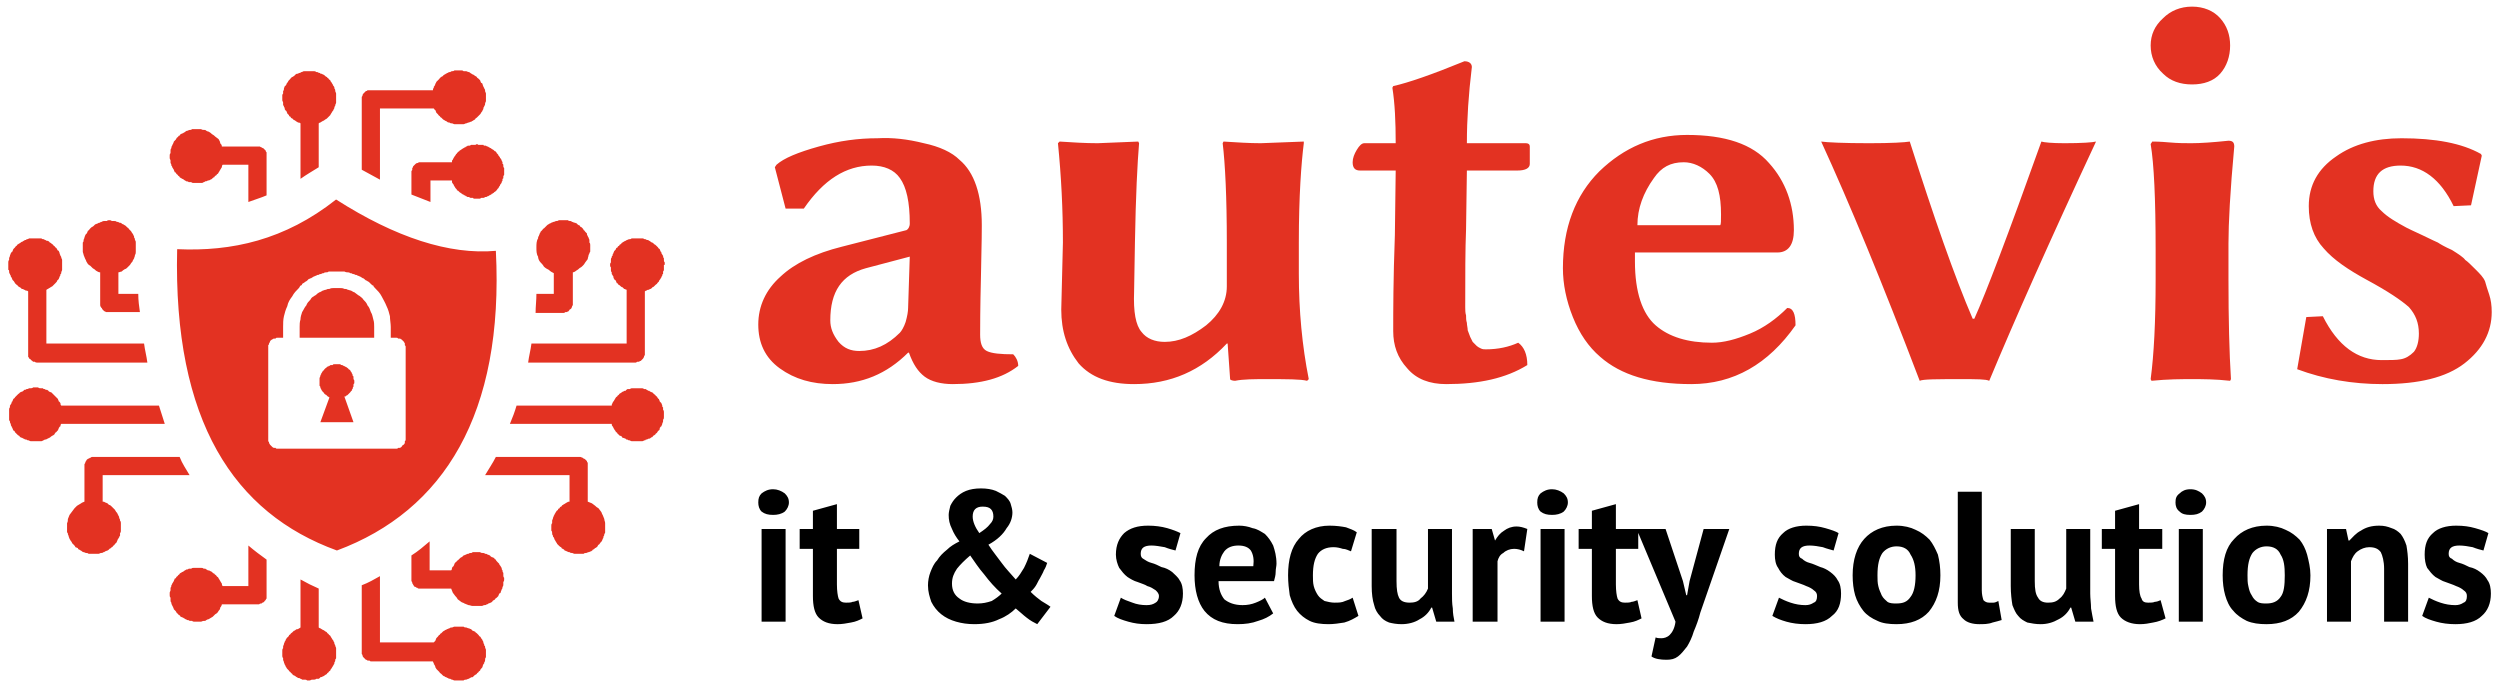 <?xml version="1.0" encoding="UTF-8"?>
<!DOCTYPE svg PUBLIC "-//W3C//DTD SVG 1.1//EN" "http://www.w3.org/Graphics/SVG/1.1/DTD/svg11.dtd">
<!-- Creator: CorelDRAW X8 -->
<svg xmlns="http://www.w3.org/2000/svg" xml:space="preserve" width="302px" height="83px" version="1.1" shape-rendering="geometricPrecision" text-rendering="geometricPrecision" image-rendering="optimizeQuality" fill-rule="evenodd" clip-rule="evenodd"
viewBox="0 0 3020 830"
 xmlns:xlink="http://www.w3.org/1999/xlink">
 <g id="Ebene_x0020_1">
  <g id="_1339133008176">
   <path fill="#E33222" fill-rule="nonzero" d="M1099 310l-53 14c-29,8 -43,28 -43,63 0,9 3,17 10,26 7,8 15,11 25,11 18,0 34,-7 49,-22 2,-2 5,-7 7,-13 2,-7 3,-13 3,-17l2 -62zm85 94c0,10 2,17 8,20 6,3 17,4 32,4 3,3 6,8 6,14 -19,15 -45,22 -79,22 -14,0 -26,-3 -34,-9 -8,-6 -14,-15 -19,-29l-1 0c-26,26 -56,38 -91,38 -25,0 -46,-6 -64,-19 -18,-13 -26,-31 -26,-53 0,-22 9,-42 27,-58 17,-16 42,-28 74,-36l78 -20c2,-1 4,-4 4,-8 0,-26 -4,-44 -12,-55 -7,-10 -19,-15 -34,-15 -31,0 -58,17 -82,52l-22 0 -13 -50 2 -3c9,-8 26,-15 51,-22 25,-7 48,-10 71,-10 18,-1 36,1 56,6 19,4 34,11 43,20 18,15 27,42 27,79 0,1 0,22 -1,61 -1,40 -1,64 -1,71zm298 11c-31,33 -68,49 -112,49 -30,0 -52,-8 -67,-25 -14,-18 -21,-39 -21,-65l2 -81c0,-40 -2,-80 -6,-120l2 -2c15,1 31,2 46,2l49 -2 1 2c-2,24 -4,63 -5,120l-1 59c-1,25 2,41 9,49 6,8 16,12 28,12 17,0 33,-7 50,-20 16,-13 25,-29 25,-47l0 -53c0,-55 -2,-95 -5,-120l1 -2c16,1 31,2 45,2l52 -2 0 2c-3,24 -6,63 -6,120l0 38c0,44 4,87 12,127l-2 2c-8,-2 -24,-2 -49,-2 -15,0 -28,0 -38,2 -3,0 -6,-1 -6,-2l-3 -43 -1 0zm161 -209c-6,0 -9,-3 -9,-10 0,-5 2,-10 5,-15 3,-5 6,-8 9,-8l38 0c0,-26 -1,-48 -4,-67l1 -2c18,-4 47,-14 86,-30 6,0 9,3 9,7 -4,33 -6,63 -6,92l71 0c4,0 5,2 5,4l0 21c0,5 -5,8 -15,8l-61 0 -1 71c-1,24 -1,56 -1,94 0,3 0,7 1,10 0,3 0,6 1,9 0,3 1,6 1,9 1,3 2,5 3,8 1,2 2,4 3,6 2,2 3,3 5,5 1,1 3,2 5,3 2,1 4,1 6,1 15,0 28,-3 39,-8 7,5 11,14 11,27 -26,16 -58,23 -98,23 -20,0 -36,-6 -47,-19 -12,-13 -17,-28 -17,-45 0,-24 0,-62 2,-116l1 -78 -43 0zm335 66l100 0c1,-1 1,-5 1,-13 0,-23 -4,-39 -14,-49 -9,-9 -20,-14 -31,-14 -16,0 -27,6 -36,19 -13,18 -20,37 -20,57zm181 100c7,0 10,7 10,21 -33,47 -75,71 -126,71 -49,0 -85,-11 -110,-33 -14,-12 -25,-28 -33,-48 -8,-20 -12,-40 -12,-59 0,-49 15,-88 44,-117 30,-29 65,-44 106,-44 46,0 79,11 99,34 20,22 30,50 30,81 0,18 -7,27 -20,27l-172 0 0 11c0,37 9,63 25,77 16,14 39,21 68,21 14,0 29,-4 46,-11 17,-7 32,-18 45,-31zm160 88c-45,-118 -85,-215 -119,-289 7,1 27,2 58,2 27,0 43,-1 49,-2 29,91 54,163 76,214l2 0c14,-31 41,-102 81,-214 3,1 13,2 28,2 21,0 34,-1 38,-2 -56,120 -99,217 -129,289 -4,-2 -15,-2 -34,-2 -29,0 -46,0 -50,2zm294 -371c-10,-9 -15,-21 -15,-34 0,-13 5,-24 15,-33 9,-9 21,-14 35,-14 14,0 26,5 34,14 8,9 12,20 12,33 0,13 -4,25 -12,34 -8,9 -20,13 -34,13 -14,0 -26,-4 -35,-13zm-9 213c0,-62 -2,-104 -6,-128l2 -3c2,0 9,0 20,1 11,1 20,1 27,1 11,0 26,-1 45,-3 5,0 7,2 7,7 -5,54 -7,93 -7,117l0 44c0,48 1,88 3,120l-1 2c-18,-2 -33,-2 -46,-2 -13,0 -29,0 -49,2l-1 -2c4,-30 6,-70 6,-120l0 -36zm182 81l20 -1c18,36 42,53 71,53 10,0 18,0 23,-1 6,-1 11,-4 16,-9 4,-5 6,-13 6,-22 0,-13 -4,-23 -12,-32 -9,-8 -25,-19 -51,-33 -22,-12 -40,-24 -52,-38 -12,-13 -18,-30 -18,-51 0,-25 11,-45 33,-60 21,-15 48,-22 79,-22 41,0 73,6 96,19l1 2 -13 60 -21 1c-16,-33 -38,-49 -64,-49 -22,0 -33,10 -33,31 0,10 3,18 10,24 7,7 17,13 30,20 2,1 8,4 19,9 10,5 17,8 19,9 3,2 8,5 17,9 8,5 14,9 16,12 3,2 7,6 12,11 6,6 10,10 12,15 1,4 3,10 5,16 2,6 3,13 3,21 0,24 -11,45 -33,62 -22,17 -55,25 -99,25 -36,0 -71,-6 -103,-18l11 -63z"/>
   <path fill="black" fill-rule="nonzero" d="M920 639l29 0 0 112 -29 0 0 -112zm-4 -32c0,-5 1,-8 4,-11 4,-3 8,-5 14,-5 5,0 10,2 14,5 3,3 5,6 5,11 0,4 -2,8 -5,11 -4,3 -9,4 -14,4 -6,0 -10,-1 -14,-4 -3,-3 -4,-7 -4,-11zm50 32l16 0 0 -22 29 -8 0 30 27 0 0 24 -27 0 0 43c0,8 1,14 2,17 2,4 5,5 9,5 3,0 6,0 8,-1 2,0 4,-1 7,-2l5 22c-4,2 -8,4 -14,5 -5,1 -11,2 -16,2 -11,0 -18,-3 -23,-8 -5,-5 -7,-14 -7,-26l0 -57 -16 0 0 -24zm155 68c0,-5 1,-11 3,-16 2,-5 4,-10 8,-14 3,-5 7,-9 12,-13 4,-4 9,-7 15,-10 -4,-5 -7,-10 -9,-15 -3,-6 -4,-11 -4,-17 0,-3 1,-7 2,-11 2,-4 4,-7 7,-10 3,-3 7,-6 12,-8 5,-2 11,-3 18,-3 7,0 13,1 18,3 4,2 8,4 11,6 3,3 6,6 7,10 1,3 2,7 2,10 0,6 -2,13 -7,19 -4,7 -11,14 -22,20 5,8 11,15 16,22 5,7 11,13 17,20 4,-4 7,-9 10,-14 3,-6 5,-11 7,-17l21 11c-1,3 -2,6 -4,9 -1,3 -3,6 -5,10 -2,3 -3,6 -5,9 -2,3 -4,5 -6,7 5,5 9,8 13,11 3,2 7,4 11,7l-16 21c-4,-2 -8,-4 -13,-8 -4,-3 -8,-7 -13,-11 -5,5 -12,10 -20,13 -8,4 -18,6 -30,6 -8,0 -15,-1 -22,-3 -7,-2 -13,-5 -18,-9 -5,-4 -9,-9 -12,-15 -2,-6 -4,-12 -4,-20zm89 10c-8,-7 -15,-15 -21,-23 -7,-8 -12,-16 -17,-23 -7,6 -12,11 -16,16 -4,6 -6,11 -6,18 0,8 3,14 9,18 5,4 13,6 22,6 6,0 11,-1 17,-3 5,-3 9,-6 12,-9zm-35 -93c0,6 3,13 8,20 6,-4 10,-7 13,-11 3,-3 4,-6 4,-9 0,-4 -1,-7 -3,-9 -2,-2 -5,-3 -10,-3 -4,0 -7,1 -9,3 -2,2 -3,5 -3,9zm225 96c0,-3 -2,-5 -4,-7 -3,-2 -6,-4 -10,-5 -3,-2 -7,-3 -12,-5 -4,-1 -9,-4 -12,-6 -4,-3 -7,-7 -10,-11 -2,-4 -4,-10 -4,-16 0,-12 4,-20 10,-26 7,-6 16,-9 29,-9 8,0 16,1 23,3 7,2 12,4 16,6l-6 21c-4,-1 -8,-2 -13,-4 -6,-1 -11,-2 -16,-2 -9,0 -13,3 -13,10 0,3 1,5 3,6 3,2 6,4 10,5 4,1 8,3 12,5 5,1 9,3 13,6 3,3 7,6 9,10 3,4 4,10 4,16 0,12 -4,21 -11,27 -7,7 -18,10 -33,10 -8,0 -15,-1 -22,-3 -7,-2 -13,-4 -17,-7l8 -22c3,2 8,4 14,6 5,2 11,3 17,3 5,0 8,-1 11,-3 2,-1 4,-4 4,-8zm138 21c-5,4 -11,7 -18,9 -8,3 -16,4 -25,4 -18,0 -31,-5 -40,-16 -8,-10 -12,-25 -12,-43 0,-20 4,-35 14,-45 9,-10 22,-15 40,-15 5,0 11,1 16,3 6,1 10,4 15,7 4,4 7,8 10,14 2,6 4,13 4,22 0,3 -1,6 -1,10 0,4 -1,7 -2,11l-67 0c0,10 3,17 7,22 5,4 12,7 22,7 6,0 11,-1 16,-3 5,-2 9,-4 11,-6l10 19zm-42 -82c-7,0 -13,2 -17,7 -3,4 -6,10 -6,18l41 0c1,-8 0,-14 -3,-19 -3,-4 -8,-6 -15,-6zm145 85c-5,3 -10,6 -17,8 -6,1 -13,2 -19,2 -9,0 -17,-1 -23,-4 -6,-3 -11,-7 -15,-12 -4,-5 -7,-12 -9,-19 -1,-7 -2,-15 -2,-24 0,-19 4,-34 13,-44 8,-10 21,-16 37,-16 8,0 15,1 20,2 5,2 9,3 13,6l-7 23c-3,-1 -6,-3 -10,-3 -3,-1 -7,-2 -11,-2 -9,0 -15,3 -19,8 -4,6 -6,14 -6,26 0,5 0,9 1,13 1,4 3,8 5,11 2,3 5,5 8,7 4,1 8,2 12,2 5,0 9,0 13,-2 3,-1 6,-2 9,-4l7 22zm46 -105l0 63c0,10 1,16 3,20 2,4 6,6 13,6 5,0 10,-1 13,-5 4,-3 7,-7 9,-12l0 -72 29 0 0 78c0,6 0,12 1,18 0,6 1,11 2,16l-22 0 -5 -17 -1 0c-3,6 -8,11 -14,14 -6,4 -14,6 -22,6 -6,0 -11,-1 -15,-2 -5,-2 -8,-4 -11,-8 -3,-3 -6,-8 -7,-13 -2,-6 -3,-14 -3,-23l0 -69 30 0zm154 27c-4,-2 -8,-3 -12,-3 -5,0 -10,2 -13,5 -4,2 -6,6 -7,10l0 73 -30 0 0 -112 23 0 4 14 0 0c3,-5 6,-9 11,-12 4,-3 9,-5 15,-5 4,0 8,1 13,3l-4 27zm20 -27l29 0 0 112 -29 0 0 -112zm-4 -32c0,-5 1,-8 4,-11 4,-3 8,-5 14,-5 5,0 10,2 14,5 3,3 5,6 5,11 0,4 -2,8 -5,11 -4,3 -9,4 -14,4 -6,0 -10,-1 -14,-4 -3,-3 -4,-7 -4,-11zm50 32l16 0 0 -22 29 -8 0 30 27 0 0 24 -27 0 0 43c0,8 1,14 2,17 2,4 5,5 9,5 3,0 6,0 8,-1 2,0 4,-1 7,-2l5 22c-4,2 -8,4 -14,5 -5,1 -11,2 -16,2 -11,0 -18,-3 -23,-8 -5,-5 -7,-14 -7,-26l0 -57 -16 0 0 -24zm126 63l4 17 1 0 3 -17 17 -63 31 0 -35 101c-2,8 -5,16 -8,23 -2,7 -5,13 -8,18 -4,5 -7,9 -11,12 -4,3 -8,4 -14,4 -7,0 -14,-1 -18,-4l5 -23c2,1 5,1 7,1 3,0 7,-1 10,-4 3,-3 6,-8 7,-16l-47 -112 35 0 21 63zm162 18c0,-3 -1,-5 -4,-7 -2,-2 -6,-4 -9,-5 -4,-2 -8,-3 -13,-5 -4,-1 -8,-4 -12,-6 -4,-3 -7,-7 -9,-11 -3,-4 -4,-10 -4,-16 0,-12 3,-20 10,-26 6,-6 16,-9 28,-9 9,0 16,1 23,3 7,2 13,4 16,6l-6 21c-3,-1 -8,-2 -13,-4 -5,-1 -11,-2 -16,-2 -9,0 -13,3 -13,10 0,3 1,5 4,6 2,2 5,4 9,5 4,1 8,3 13,5 4,1 8,3 12,6 4,3 7,6 9,10 3,4 4,10 4,16 0,12 -3,21 -11,27 -7,7 -18,10 -32,10 -8,0 -16,-1 -23,-3 -7,-2 -12,-4 -17,-7l8 -22c4,2 8,4 14,6 6,2 12,3 18,3 4,0 7,-1 10,-3 3,-1 4,-4 4,-8zm43 -25c0,-19 5,-34 14,-44 9,-10 22,-16 39,-16 9,0 17,2 23,5 7,3 12,7 17,12 4,5 7,11 10,18 2,8 3,16 3,25 0,19 -5,33 -14,44 -9,10 -22,15 -39,15 -9,0 -17,-1 -23,-4 -7,-3 -13,-7 -17,-12 -4,-5 -8,-12 -10,-19 -2,-7 -3,-15 -3,-24zm30 0c0,5 0,9 1,13 1,5 3,8 4,11 2,4 5,6 7,8 3,2 7,2 11,2 8,0 13,-2 17,-8 4,-5 6,-14 6,-26 0,-11 -2,-19 -6,-25 -3,-7 -9,-10 -17,-10 -7,0 -13,3 -17,8 -4,6 -6,14 -6,27zm126 18c0,5 1,9 2,12 2,2 4,3 7,3 2,0 3,0 5,0 2,0 4,-1 6,-2l4 23c-3,1 -7,2 -11,3 -5,2 -11,2 -16,2 -8,0 -15,-2 -19,-6 -5,-4 -7,-10 -7,-20l0 -134 29 0 0 119zm64 -74l0 63c0,10 1,16 4,20 2,4 6,6 12,6 6,0 10,-1 14,-5 4,-3 6,-7 8,-12l0 -72 29 0 0 78c0,6 1,12 1,18 1,6 2,11 3,16l-22 0 -5 -17 -1 0c-3,6 -8,11 -14,14 -7,4 -14,6 -22,6 -6,0 -11,-1 -16,-2 -4,-2 -8,-4 -11,-8 -3,-3 -5,-8 -7,-13 -1,-6 -2,-14 -2,-23l0 -69 29 0zm81 0l16 0 0 -22 29 -8 0 30 28 0 0 24 -28 0 0 43c0,8 1,14 3,17 1,4 4,5 8,5 3,0 6,0 8,-1 2,0 5,-1 7,-2l6 22c-4,2 -9,4 -15,5 -5,1 -10,2 -16,2 -10,0 -18,-3 -23,-8 -5,-5 -7,-14 -7,-26l0 -57 -16 0 0 -24zm93 0l29 0 0 112 -29 0 0 -112zm-4 -32c0,-5 1,-8 5,-11 3,-3 7,-5 13,-5 6,0 10,2 14,5 3,3 5,6 5,11 0,4 -2,8 -5,11 -4,3 -8,4 -14,4 -6,0 -10,-1 -13,-4 -4,-3 -5,-7 -5,-11zm57 88c0,-19 4,-34 14,-44 9,-10 22,-16 39,-16 9,0 17,2 23,5 7,3 12,7 17,12 4,5 7,11 9,18 2,8 4,16 4,25 0,19 -5,33 -14,44 -9,10 -22,15 -39,15 -9,0 -17,-1 -24,-4 -6,-3 -12,-7 -16,-12 -5,-5 -8,-12 -10,-19 -2,-7 -3,-15 -3,-24zm30 0c0,5 0,9 1,13 1,5 2,8 4,11 2,4 4,6 7,8 3,2 7,2 11,2 7,0 13,-2 17,-8 4,-5 5,-14 5,-26 0,-11 -1,-19 -5,-25 -3,-7 -9,-10 -17,-10 -7,0 -13,3 -17,8 -4,6 -6,14 -6,27zm165 56l0 -64c0,-9 -2,-16 -4,-20 -3,-4 -7,-6 -14,-6 -5,0 -10,2 -14,5 -4,3 -6,7 -8,12l0 73 -29 0 0 -112 23 0 3 14 1 0c4,-4 8,-9 14,-12 6,-4 13,-6 22,-6 6,0 10,1 15,3 4,1 8,4 11,7 3,4 5,8 7,14 1,6 2,13 2,22l0 70 -29 0zm100 -31c0,-3 -1,-5 -4,-7 -2,-2 -6,-4 -9,-5 -4,-2 -8,-3 -13,-5 -4,-1 -8,-4 -12,-6 -4,-3 -7,-7 -10,-11 -2,-4 -3,-10 -3,-16 0,-12 3,-20 10,-26 6,-6 16,-9 28,-9 9,0 16,1 23,3 7,2 13,4 16,6l-6 21c-4,-1 -8,-2 -13,-4 -5,-1 -11,-2 -16,-2 -9,0 -13,3 -13,10 0,3 1,5 4,6 2,2 5,4 9,5 4,1 8,3 12,5 5,1 9,3 13,6 4,3 7,6 9,10 3,4 4,10 4,16 0,12 -4,21 -11,27 -7,7 -18,10 -32,10 -8,0 -16,-1 -23,-3 -7,-2 -13,-4 -17,-7l8 -22c4,2 8,4 14,6 6,2 12,3 18,3 4,0 7,-1 10,-3 3,-1 4,-4 4,-8z"/>
   <path fill="#E33222" d="M406 241c72,46 137,67 193,62 10,197 -63,314 -192,362 -124,-45 -198,-156 -193,-364 66,3 130,-11 192,-60l0 0zm151 581l-5 0 0 0c-1,0 -2,0 -3,0 -1,0 -2,-1 -3,-1 0,0 -1,0 -2,-1 -1,0 -2,0 -3,-1 0,0 -1,0 -2,-1 -1,0 -1,0 -2,-1 -1,0 -2,-1 -2,-1 -1,-1 -2,-2 -2,-2 -1,-1 -2,-1 -2,-2 -1,-1 -1,-1 -2,-2 -1,-1 -1,-1 -2,-2 0,-1 -1,-1 -1,-2 0,-1 -1,-2 -1,-3 -1,0 -1,-1 -1,-2 -1,-1 -1,-2 -1,-2l-75 0c-1,0 -1,-1 -2,-1 -1,0 -1,0 -2,0 -1,-1 -1,-1 -2,-1 -1,-1 -1,-1 -2,-2 0,0 -1,-1 -1,-1 -1,-1 -1,-2 -1,-2 0,-1 -1,-2 -1,-2 0,-1 0,-2 0,-3l0 -80c8,-3 15,-7 22,-11l0 80 65 0c1,-1 1,-1 2,-2 0,-1 1,-2 1,-3 1,-1 1,-1 2,-2 1,-1 1,-2 2,-2 1,-1 1,-2 2,-2 1,-1 2,-2 2,-2 1,-1 2,-1 3,-2 1,0 2,-1 2,-1 1,0 2,-1 3,-1 1,-1 2,-1 3,-1 1,0 2,-1 3,-1 1,0 2,0 3,0 1,0 2,0 3,0 1,0 2,0 3,0 0,0 1,0 2,0 1,1 2,1 3,1 1,0 2,1 3,1 1,0 2,1 3,1 1,1 1,1 2,2 1,0 2,1 3,1 0,1 1,1 2,2 1,1 1,1 2,2 1,1 1,2 2,2 1,1 1,2 2,3 0,0 1,1 1,2 1,1 1,2 1,3 1,1 1,2 1,3 1,0 1,1 1,2 0,1 1,2 1,3 0,1 0,2 0,3 0,1 0,2 0,3 0,1 0,2 0,3 -1,1 -1,2 -1,3 0,1 0,2 -1,3 0,1 0,2 -1,2 0,1 -1,2 -1,3 0,1 -1,2 -2,3 0,0 -1,1 -1,2 -1,1 -2,1 -2,2 -1,1 -2,1 -2,2 -1,1 -2,1 -3,2 0,0 -1,1 -2,2 -1,0 -2,0 -3,1 -1,0 -1,1 -2,1 -1,0 -2,1 -3,1 -1,0 -2,0 -3,1 -1,0 -2,0 -3,0l0 0zm-60 -615l0 28c8,3 15,6 23,9l0 -26 26 0c0,1 0,1 0,2 0,1 1,1 1,2 0,0 1,1 1,1 0,1 1,2 1,2 0,1 1,1 1,2 0,0 1,1 1,1 1,1 1,1 1,2 1,0 1,0 2,1 0,0 1,1 1,1 1,1 1,1 2,1 0,1 1,1 1,1 1,1 1,1 2,1 0,1 1,1 2,1 0,1 1,1 1,1 1,0 1,1 2,1 1,0 1,0 2,0 0,1 1,1 2,1 0,0 1,0 2,0 0,0 1,0 1,1 1,0 2,0 2,0 1,0 2,0 2,0 1,0 1,0 2,0 1,0 1,0 2,0 1,-1 1,-1 2,-1 0,0 1,0 2,0 0,0 1,0 2,-1 0,0 1,0 1,0 1,0 2,-1 2,-1 1,0 1,0 2,-1 0,0 1,0 2,-1 0,0 1,0 1,-1 1,0 1,0 2,-1 0,0 1,0 1,-1 1,0 1,-1 2,-1 0,-1 1,-1 1,-1 0,-1 1,-1 1,-2 1,0 1,-1 1,-1 1,-1 1,-1 1,-2 1,0 1,-1 1,-2 1,0 1,-1 1,-1 1,-1 1,-1 1,-2 0,-1 1,-1 1,-2 0,0 0,-1 0,-2 1,0 1,-1 1,-1 0,-1 0,-2 0,-2 0,-1 1,-1 1,-2 0,-1 0,-1 0,-2 0,-1 0,-1 0,-2 0,-1 0,-1 0,-2 0,0 0,-1 0,-2 0,0 -1,-1 -1,-2 0,0 0,-1 0,-1 0,-1 0,-2 -1,-2 0,-1 0,-1 0,-2 0,-1 -1,-1 -1,-2 0,0 0,-1 -1,-2 0,0 0,-1 -1,-1 0,-1 0,-1 -1,-2 0,0 0,-1 -1,-1 0,-1 0,-1 -1,-2 0,0 -1,-1 -1,-1 0,-1 -1,-1 -1,-2 -1,0 -1,0 -2,-1 0,0 -1,-1 -1,-1 -1,0 -1,-1 -2,-1 0,0 -1,-1 -1,-1 -1,0 -2,-1 -2,-1 -1,0 -1,-1 -2,-1 0,0 -1,0 -2,-1 0,0 -1,0 -1,0 -1,0 -2,0 -2,-1 -1,0 -2,0 -2,0 -1,0 -1,0 -2,0 -1,0 -1,0 -2,0 -1,0 -1,-1 -2,-1 0,0 -1,1 -2,1 0,0 -1,0 -2,0 0,0 -1,0 -1,0 -1,0 -2,0 -2,0 -1,1 -2,1 -2,1 -1,0 -1,0 -2,0 -1,1 -1,1 -2,1 0,0 -1,1 -1,1 -1,0 -2,1 -2,1 -1,0 -1,1 -2,1 0,0 -1,1 -1,1 -1,0 -1,1 -2,1 0,1 -1,1 -1,1 -1,1 -1,1 -2,2 0,0 0,1 -1,1 0,1 -1,1 -1,2 0,0 -1,1 -1,1 0,1 -1,1 -1,2 0,0 -1,1 -1,2 0,0 -1,1 -1,1 0,1 0,1 0,2l-37 0c-1,0 -2,0 -3,0 0,0 -1,1 -2,1 0,0 -1,0 -2,1 0,0 -1,1 -1,1 -1,1 -1,1 -2,2 0,1 0,1 -1,2 0,1 0,1 0,2 0,1 -1,1 -1,2l0 0zm-487 113c0,-1 0,-2 0,-3 0,-1 0,-2 1,-3 0,-1 0,-1 0,-2 0,-1 1,-2 1,-3 0,-1 1,-2 1,-3 1,-1 1,-2 2,-2 0,-1 1,-2 1,-3 1,-1 1,-1 2,-2 1,-1 1,-2 2,-2 1,-1 1,-2 2,-2 1,-1 2,-1 3,-2 0,0 1,-1 2,-1 1,-1 2,-1 3,-2 1,0 2,0 2,-1 1,0 2,0 3,-1 1,0 2,0 3,0 1,0 2,0 3,0 1,0 2,0 3,0 1,0 2,0 3,0 1,0 2,0 3,0 1,1 2,1 3,1 0,0 1,1 2,1 1,1 2,1 3,1 1,1 2,1 2,2 1,0 2,1 3,2 1,0 1,1 2,2 1,0 1,1 2,2 1,0 1,1 2,2 0,1 1,2 2,2 0,1 1,2 1,3 0,1 1,2 1,3 0,0 1,1 1,2 0,1 1,2 1,3 0,1 0,2 0,3 0,1 0,2 0,3 0,1 0,2 0,3 0,1 0,2 0,3 0,1 -1,2 -1,3 0,1 0,2 -1,2 0,1 0,2 -1,3 0,1 -1,2 -1,3 -1,1 -1,1 -2,2 0,1 -1,2 -2,3 0,0 -1,1 -2,2 0,0 -1,1 -2,2 -1,0 -1,1 -2,1 -1,1 -2,1 -3,2 -1,0 -1,1 -2,1l0 65 118 0c1,8 3,15 4,23l-133 0c-1,0 -2,0 -3,-1 0,0 -1,0 -2,0 0,0 -1,-1 -1,-1 -1,-1 -2,-1 -2,-2 -1,0 -1,-1 -2,-1 0,-1 0,-1 -1,-2 0,-1 0,-1 0,-2 0,-1 0,-1 0,-2l0 -75c-1,-1 -2,-1 -3,-1 -1,-1 -2,-1 -2,-1 -1,-1 -2,-1 -3,-1 0,-1 -1,-1 -2,-2 -1,0 -1,-1 -2,-1 -1,-1 -1,-2 -2,-2 -1,-1 -1,-1 -2,-2 0,-1 -1,-1 -1,-2 -1,-1 -2,-2 -2,-2 0,-1 -1,-2 -1,-3 -1,0 -1,-1 -1,-2 -1,-1 -1,-2 -1,-2 -1,-1 -1,-2 -1,-3 0,-1 0,-2 -1,-2 0,-1 0,-2 0,-3 0,-1 0,-2 0,-3zm90 -21c0,-1 0,-2 0,-3 0,-1 0,-2 0,-3 1,-1 1,-2 1,-3 0,-1 1,-2 1,-3 0,-1 1,-2 1,-3 1,-1 1,-2 2,-2 0,-1 1,-2 1,-3 1,-1 2,-1 2,-2 1,-1 2,-2 2,-2 1,-1 2,-1 3,-2 1,-1 1,-1 2,-2 1,0 2,-1 3,-1 1,-1 2,-1 3,-1 0,-1 1,-1 2,-1 1,-1 2,-1 3,-1 1,0 2,0 3,0 1,-1 2,-1 3,-1 1,0 2,0 3,1 1,0 2,0 3,0 1,0 2,0 3,1 1,0 2,0 3,1 1,0 2,0 3,1 0,0 1,1 2,1 1,1 2,1 3,2 0,0 1,1 2,2 1,0 1,1 2,2 1,1 1,1 2,2 1,1 1,2 2,3 0,0 1,1 1,2 1,1 1,2 1,3 1,1 1,2 1,3 1,1 1,2 1,3 0,3 0,7 0,11 0,1 0,3 -1,4 0,2 -1,3 -1,4 -1,2 -2,3 -2,4 -1,1 -2,2 -3,4 -1,1 -2,2 -3,3 -1,1 -2,2 -3,2 -2,1 -3,2 -4,3 -1,0 -3,1 -4,1l0 26 24 0c0,8 1,15 2,22l-37 0c-1,0 -2,0 -2,0 -1,0 -2,0 -2,0 -1,-1 -2,-1 -2,-1 -1,-1 -1,-1 -2,-2 0,0 -1,-1 -1,-2 -1,0 -1,-1 -1,-1 -1,-1 -1,-2 -1,-3 0,0 0,-1 0,-2l0 -37c-2,0 -3,-1 -5,-2 -1,-1 -2,-2 -4,-3 -1,-1 -2,-2 -3,-3 -2,-1 -3,-2 -4,-4 -1,-1 -1,-3 -2,-4 -1,-2 -1,-3 -2,-5 0,-1 -1,-3 -1,-4 0,-2 0,-4 0,-5l0 0zm-89 202c0,-1 0,-2 0,-3 0,-1 0,-2 0,-3 0,-1 0,-2 1,-3 0,0 0,-1 0,-2 1,-1 1,-2 2,-3 0,-1 0,-2 1,-2 0,-1 1,-2 1,-3 1,-1 2,-1 2,-2 1,-1 1,-1 2,-2 1,-1 1,-1 2,-2 1,-1 2,-1 2,-2 1,0 2,-1 3,-1 1,-1 2,-1 2,-2 1,0 2,0 3,-1 1,0 2,0 3,-1 1,0 2,0 2,0 1,0 2,0 3,-1 1,0 2,0 3,0 1,0 2,0 3,0 1,1 2,1 3,1 1,0 2,0 3,0 0,1 1,1 2,1 1,1 2,1 3,1 1,1 2,1 2,2 1,0 2,1 3,1 1,1 1,1 2,2 1,1 1,1 2,2 1,1 1,1 2,2 1,1 1,1 2,2 0,1 1,2 1,3 1,0 1,1 2,2 0,1 0,2 1,3l118 0c2,7 5,15 7,22l-125 0c-1,1 -1,2 -1,3 -1,0 -1,1 -2,2 0,1 -1,2 -1,3 -1,0 -1,1 -2,2 -1,0 -1,1 -2,2 0,1 -1,1 -2,2 -1,0 -1,1 -2,1 -1,1 -2,2 -3,2 0,0 -1,1 -2,1 -1,1 -2,1 -3,1 -1,1 -2,1 -2,1 -1,1 -2,1 -3,1 -1,0 -2,0 -3,0 -1,0 -2,0 -3,0 -1,0 -2,0 -3,0 -1,0 -2,0 -2,0 -1,0 -2,0 -3,-1 -1,0 -2,0 -3,-1 -1,0 -2,0 -3,-1 0,0 -1,0 -2,-1 -1,0 -2,-1 -3,-1 0,-1 -1,-2 -2,-2 -1,-1 -1,-1 -2,-2 -1,-1 -1,-1 -2,-2 0,-1 -1,-2 -2,-2 0,-1 -1,-2 -1,-3 -1,-1 -1,-2 -1,-2 -1,-1 -1,-2 -1,-3 -1,-1 -1,-2 -1,-3 -1,-1 -1,-2 -1,-2 0,-1 0,-2 0,-3 0,-1 0,-2 0,-3zm70 136c0,-2 0,-4 0,-5 1,-2 1,-3 1,-5 1,-2 1,-3 2,-5 1,-1 2,-3 3,-4 1,-1 2,-3 3,-4 1,-1 2,-2 3,-3 2,-1 3,-2 5,-3 1,-1 2,-1 4,-2l0 -43c0,0 0,-1 0,-2 0,-1 1,-1 1,-2 0,-1 0,-1 1,-2 0,-1 1,-1 1,-2 1,0 1,-1 2,-1 1,0 1,-1 2,-1 1,0 1,-1 2,-1 1,0 1,0 2,0l104 0c3,8 8,15 12,22l-105 0 0 32c1,0 2,0 3,1 1,0 2,1 3,1 0,1 1,1 2,2 1,0 2,1 3,2 0,0 1,1 2,2 0,0 1,1 2,2 0,1 1,1 1,2 1,1 2,2 2,3 1,1 1,2 1,2 1,1 1,2 1,3 1,1 1,2 1,3 1,1 1,2 1,3 0,1 0,2 0,3 0,1 0,2 0,3 0,1 0,2 0,3 0,1 0,2 -1,3 0,1 0,2 0,3 -1,1 -1,2 -1,2 -1,1 -1,2 -2,3 0,1 -1,2 -1,3 -1,1 -1,1 -2,2 -1,1 -1,2 -2,2 -1,1 -1,2 -2,2 -1,1 -2,2 -3,2 0,1 -1,1 -2,2 -1,0 -2,1 -3,1 -1,1 -1,1 -2,1 -1,1 -2,1 -3,1 -1,0 -2,1 -3,1 -1,0 -2,0 -3,0 -1,0 -2,0 -3,0 -1,0 -2,0 -3,0 -1,0 -2,0 -3,0 -1,-1 -2,-1 -3,-1 -1,0 -2,-1 -3,-1 -1,0 -2,-1 -2,-1 -1,-1 -2,-1 -3,-2 -1,0 -2,-1 -2,-2 -1,0 -2,-1 -3,-1 0,-1 -1,-2 -2,-3 0,0 -1,-1 -2,-2 0,-1 -1,-2 -1,-2 -1,-1 -1,-2 -2,-3 0,-1 -1,-2 -1,-3 0,-1 -1,-2 -1,-3 0,-1 0,-1 -1,-2 0,-1 0,-2 0,-3 0,-1 0,-2 0,-3zm495 95c1,0 2,0 3,0 1,0 2,0 3,0 1,0 2,-1 3,-1 1,0 2,0 3,-1 1,0 1,0 2,-1 1,0 2,-1 3,-1 1,-1 2,-1 2,-2 1,-1 2,-1 3,-2 0,-1 1,-1 2,-2 1,-1 1,-1 2,-2 0,-1 1,-2 1,-3 1,0 2,-1 2,-2 0,-1 1,-2 1,-3 1,-1 1,-2 1,-3 1,-1 1,-2 1,-3 0,-1 0,-2 0,-3 1,-1 1,-2 1,-3 0,-1 0,-2 0,-2 -1,-1 -1,-2 -1,-3 0,-1 0,-2 0,-3 -1,-1 -1,-2 -1,-3 -1,-1 -1,-2 -1,-3 -1,-1 -1,-2 -2,-3 0,0 -1,-1 -1,-2 -1,-1 -2,-2 -2,-2 -1,-1 -2,-2 -2,-3 -1,0 -2,-1 -2,-2 -1,0 -2,-1 -3,-1 -1,-1 -2,-1 -2,-2 -1,0 -2,-1 -3,-1 -1,-1 -2,-1 -3,-1 -1,-1 -2,-1 -3,-1 -1,0 -2,0 -3,-1 -1,0 -2,0 -3,0 -1,0 -2,0 -3,0 -1,0 -2,0 -3,0 -1,1 -1,1 -2,1 -1,0 -2,0 -3,1 -1,0 -2,0 -3,1 -1,0 -2,1 -3,1 -1,1 -1,1 -2,2 -1,0 -2,1 -3,2 0,0 -1,1 -2,2 -1,0 -1,1 -2,2 -1,0 -1,1 -2,2 0,1 -1,2 -1,3 -1,0 -1,1 -2,2 0,1 0,2 -1,3l-26 0 0 -35c-7,6 -14,12 -22,17l0 29c0,1 0,2 0,2 1,1 1,2 1,2 0,1 1,2 1,2 0,1 1,1 1,2 1,1 1,1 2,1 1,1 1,1 2,1 1,1 1,1 2,1 1,0 2,0 2,0l37 0c1,2 1,3 2,5 1,1 2,3 3,4 1,1 2,2 3,4 1,1 3,2 4,3 1,1 3,1 4,2 2,1 3,1 5,2 2,0 3,1 5,1 1,0 3,0 5,0l0 0zm-202 90c1,0 2,-1 3,-1 0,0 1,0 2,0 1,0 2,0 3,-1 1,0 2,0 3,0 1,-1 2,-1 2,-2 1,0 2,0 3,-1 1,0 2,-1 2,-1 1,-1 2,-1 3,-2 0,-1 1,-1 2,-2 0,-1 1,-1 2,-2 0,-1 1,-2 1,-2 1,-1 1,-2 2,-3 0,-1 1,-1 1,-2 1,-1 1,-2 1,-3 1,-1 1,-2 1,-3 0,-1 1,-1 1,-2 0,-1 0,-2 0,-3 0,-1 0,-2 0,-3 0,-1 0,-2 0,-3 0,-1 0,-2 0,-3 0,-1 -1,-2 -1,-3 0,0 0,-1 -1,-2 0,-1 0,-2 -1,-3 0,-1 -1,-2 -1,-2 -1,-1 -1,-2 -2,-3 0,-1 -1,-1 -1,-2 -1,-1 -2,-1 -2,-2 -1,-1 -2,-1 -2,-2 -1,-1 -2,-1 -3,-2 0,0 -1,-1 -2,-1 -1,-1 -2,-1 -3,-2 0,0 -1,0 -2,-1l0 -47c-7,-3 -15,-7 -22,-11l0 58c-1,1 -2,1 -3,2 -1,0 -2,0 -3,1 0,0 -1,1 -2,1 -1,1 -1,1 -2,2 -1,1 -2,1 -2,2 -1,1 -2,1 -2,2 -1,1 -1,2 -2,2 -1,1 -1,2 -2,3 0,1 0,1 -1,2 0,1 -1,2 -1,3 0,1 -1,2 -1,3 0,1 0,1 0,2 -1,1 -1,2 -1,3 0,1 0,2 0,3 0,1 0,2 0,3 0,1 0,2 1,3 0,1 0,2 0,2 0,1 1,2 1,3 0,1 1,2 1,3 1,1 1,2 1,2 1,1 1,2 2,3 1,1 1,1 2,2 0,1 1,1 2,2 0,1 1,1 2,2 0,1 1,1 2,2 1,0 2,1 2,1 1,1 2,1 3,2 1,0 2,0 3,1 0,0 1,0 2,1 1,0 2,0 3,0 1,0 2,0 3,1 1,0 2,0 3,0l0 0zm-136 -71c2,0 4,0 5,0 2,-1 3,-1 5,-1 1,-1 3,-2 4,-2 2,-1 3,-2 5,-3 1,-1 2,-2 3,-3 2,-1 3,-2 4,-4 1,-1 2,-2 2,-4 1,-1 2,-3 2,-4l43 0c1,0 2,0 2,0 1,-1 2,-1 3,-1 0,0 1,-1 1,-1 1,0 2,-1 2,-1 1,-1 1,-2 2,-2 0,-1 0,-1 1,-2 0,-1 0,-1 0,-2 0,-1 0,-2 0,-2l0 -43c-7,-5 -15,-11 -22,-17l0 49 -31 0c-1,-1 -1,-2 -1,-3 -1,-1 -1,-2 -2,-3 0,-1 -1,-1 -1,-2 -1,-1 -1,-2 -2,-3 -1,0 -1,-1 -2,-2 -1,-1 -2,-1 -2,-2 -1,0 -2,-1 -3,-2 0,0 -1,-1 -2,-1 -1,-1 -2,-1 -3,-1 -1,-1 -2,-1 -3,-2 -1,0 -2,0 -2,0 -1,-1 -2,-1 -3,-1 -1,0 -2,0 -3,0 -1,0 -2,0 -3,0 -1,0 -2,0 -3,0 -1,0 -2,0 -3,1 -1,0 -2,0 -3,0 -1,1 -2,1 -3,1 -1,1 -2,1 -3,2 0,0 -1,1 -2,1 -1,1 -2,1 -3,2 0,1 -1,1 -2,2 0,1 -1,1 -2,2 0,1 -1,2 -2,2 0,1 -1,2 -1,3 -1,1 -1,2 -2,3 0,0 0,1 -1,2 0,1 0,2 -1,3 0,1 0,2 0,3 0,1 -1,2 -1,3 0,1 0,2 0,3 0,1 0,2 1,3 0,1 0,2 0,3 0,1 0,2 1,3 0,1 0,2 1,3 0,1 0,1 1,2 0,1 1,2 1,3 1,1 2,2 2,2 1,1 1,2 2,3 1,0 1,1 2,2 1,0 2,1 2,2 1,0 2,1 3,1 1,1 2,1 3,2 0,0 1,0 2,1 1,0 2,0 3,1 1,0 2,0 3,0 1,1 2,1 3,1 1,0 2,0 3,0l0 0zm565 -431c0,-1 0,-2 0,-3 -1,-1 -1,-2 -1,-3 0,-1 0,-1 0,-2 -1,-1 -1,-2 -1,-3 -1,-1 -1,-2 -2,-3 0,-1 0,-2 -1,-2 0,-1 -1,-2 -1,-3 -1,-1 -2,-1 -2,-2 -1,-1 -2,-2 -2,-2 -1,-1 -2,-2 -3,-2 0,-1 -1,-1 -2,-2 -1,0 -2,-1 -2,-1 -1,-1 -2,-1 -3,-2 -1,0 -2,0 -3,-1 -1,0 -2,0 -3,-1 -1,0 -1,0 -2,0 -1,0 -2,0 -3,0 -1,0 -2,0 -3,0 -1,0 -2,0 -3,0 -1,0 -2,0 -3,0 -1,1 -2,1 -3,1 -1,0 -2,1 -3,1 -1,1 -1,1 -2,1 -1,1 -2,1 -3,2 -1,0 -1,1 -2,2 -1,0 -2,1 -2,2 -1,0 -2,1 -2,2 -1,0 -2,1 -2,2 -1,1 -1,2 -2,2 0,1 -1,2 -1,3 -1,1 -1,2 -1,3 -1,0 -1,1 -1,2 -1,1 -1,2 -1,3 0,1 0,2 0,3 -1,1 -1,2 -1,3 0,1 0,2 1,3 0,1 0,2 0,3 0,1 0,2 1,3 0,1 0,2 0,2 1,1 1,2 2,3 0,1 0,2 1,3 0,1 1,1 2,2 0,1 1,2 1,3 1,0 2,1 2,2 1,0 2,1 3,2 0,0 1,1 2,1 1,1 1,1 2,2 1,0 2,1 3,1l0 65 -115 0c-1,8 -3,15 -4,23l130 0c1,0 1,-1 2,-1 1,0 2,0 2,0 1,-1 1,-1 2,-1 1,-1 1,-1 2,-2 0,0 1,-1 1,-1 0,-1 1,-1 1,-2 0,-1 0,-1 1,-2 0,-1 0,-1 0,-2l0 -75c1,-1 2,-1 2,-1 1,-1 2,-1 3,-1 1,-1 1,-1 2,-1 1,-1 2,-1 2,-2 1,0 2,-1 2,-1 1,-1 2,-2 2,-2 1,-1 2,-1 2,-2 1,-1 1,-1 2,-2 0,-1 1,-2 1,-2 1,-1 1,-2 2,-3 0,0 0,-1 1,-2 0,-1 0,-2 1,-2 0,-1 0,-2 0,-3 1,-1 1,-2 1,-2 0,-1 0,-2 0,-3 0,-1 0,-2 0,-3l1 0zm-90 -21c0,-1 0,-2 0,-3 0,-1 0,-2 -1,-3 0,-1 0,-2 0,-3 0,-1 -1,-2 -1,-3 0,0 -1,-1 -1,-2 -1,-1 -1,-2 -1,-3 -1,-1 -1,-1 -2,-2 -1,-1 -1,-2 -2,-2 0,-1 -1,-2 -2,-3 0,0 -1,-1 -2,-1 0,-1 -1,-2 -2,-2 -1,-1 -2,-1 -2,-2 -1,0 -2,-1 -3,-1 -1,0 -2,-1 -3,-1 0,0 -1,-1 -2,-1 -1,0 -2,0 -3,-1 -1,0 -2,0 -3,0 -1,0 -2,0 -3,0 -1,0 -2,0 -3,0 -1,0 -2,0 -2,0 -1,1 -2,1 -3,1 -1,0 -2,1 -3,1 -1,0 -2,1 -3,1 0,0 -1,1 -2,1 -1,1 -2,1 -3,2 0,0 -1,1 -2,2 0,0 -1,1 -2,2 -1,0 -1,1 -2,2 0,0 -1,1 -2,2 0,1 -1,2 -1,2 0,1 -1,2 -1,3 -1,1 -1,2 -1,3 -2,3 -2,7 -2,11 0,4 0,8 2,11 0,2 1,5 3,7 1,1 3,3 4,5 2,2 4,3 6,4 2,2 4,3 6,4l0 25 -21 0c0,8 -1,15 -1,23l34 0c0,0 1,0 2,-1 1,0 1,0 2,0 1,-1 1,-1 2,-1 0,-1 1,-1 1,-2 1,0 1,-1 2,-1 0,-1 1,-2 1,-2 0,-1 0,-2 1,-2 0,-1 0,-2 0,-2l0 -38c1,0 3,-1 4,-2 2,-1 3,-2 4,-3 2,-1 3,-2 4,-3 1,-1 2,-2 3,-4 1,-1 2,-3 3,-4 0,-2 1,-3 1,-5 1,-1 1,-3 2,-4 0,-2 0,-4 0,-5zm89 202c0,-1 0,-2 0,-3 0,-1 0,-2 -1,-3 0,-1 0,-2 0,-3 -1,0 -1,-1 -1,-2 0,-1 -1,-2 -1,-3 -1,-1 -1,-1 -2,-2 0,-1 -1,-2 -1,-3 -1,0 -1,-1 -2,-2 0,-1 -1,-1 -2,-2 0,-1 -1,-1 -2,-2 -1,-1 -1,-1 -2,-2 -1,0 -2,-1 -3,-1 0,-1 -1,-1 -2,-1 -1,-1 -2,-1 -3,-2 -1,0 -1,0 -2,0 -1,-1 -2,-1 -3,-1 -1,0 -2,0 -3,0 -1,0 -2,0 -3,0 -1,0 -2,0 -3,0 0,0 -1,0 -2,0 -1,0 -2,0 -3,1 -1,0 -2,0 -3,0 -1,1 -2,1 -2,2 -1,0 -2,0 -3,1 -1,0 -2,1 -2,1 -1,1 -2,1 -3,2 0,1 -1,1 -2,2 0,1 -1,1 -2,2 0,1 -1,1 -1,2 -1,1 -1,2 -2,3 0,0 -1,1 -1,2 -1,1 -1,2 -1,3l-115 0c-2,7 -5,15 -8,22l123 0c0,1 0,2 1,3 0,0 1,1 1,2 1,1 1,2 2,3 0,0 1,1 1,2 1,0 2,1 2,2 1,1 2,1 2,2 1,0 2,1 3,1 0,1 1,2 2,2 1,0 2,1 3,1 0,1 1,1 2,1 1,1 2,1 3,1 1,1 2,1 3,1 1,0 2,0 2,0 1,0 2,0 3,0 1,0 2,0 3,0 1,0 2,0 3,0 1,0 2,0 3,-1 1,0 2,0 2,-1 1,0 2,0 3,-1 1,0 2,0 3,-1 0,0 1,-1 2,-1 1,-1 1,-2 2,-2 1,-1 2,-1 2,-2 1,-1 2,-1 2,-2 1,-1 1,-2 2,-2 1,-1 1,-2 1,-3 1,-1 1,-2 2,-2 0,-1 1,-2 1,-3 0,-1 1,-2 1,-3 0,-1 0,-2 0,-2 1,-1 1,-2 1,-3 0,-1 0,-2 0,-3l0 0zm-71 136c0,-2 0,-4 0,-5 0,-2 -1,-3 -1,-5 -1,-2 -1,-3 -2,-5 -1,-1 -1,-3 -2,-4 -1,-1 -2,-3 -3,-4 -2,-1 -3,-2 -4,-3 -1,-1 -3,-2 -4,-3 -2,-1 -3,-1 -5,-2l0 -43c0,0 0,-1 0,-2 0,-1 0,-1 0,-2 -1,-1 -1,-1 -1,-2 -1,-1 -1,-1 -2,-2 0,0 -1,-1 -2,-1 0,0 -1,-1 -1,-1 -1,0 -2,-1 -3,-1 0,0 -1,0 -2,0l-100 0c-4,8 -9,15 -13,22l102 0 0 32c-1,0 -2,0 -3,1 -1,0 -1,1 -2,1 -1,1 -2,1 -3,2 -1,0 -1,1 -2,2 -1,0 -2,1 -2,2 -1,0 -2,1 -2,2 -1,1 -2,1 -2,2 -1,1 -1,2 -2,3 0,1 -1,2 -1,2 0,1 -1,2 -1,3 0,1 -1,2 -1,3 0,1 0,2 0,3 -1,1 -1,2 -1,3 0,1 0,2 0,3 0,1 0,2 0,3 1,1 1,2 1,3 0,1 0,2 1,3 0,1 0,2 1,2 0,1 1,2 1,3 1,1 1,2 2,3 0,1 1,1 1,2 1,1 2,2 2,2 1,1 2,2 3,2 0,1 1,2 2,2 1,1 2,1 2,2 1,0 2,1 3,1 1,1 2,1 3,1 1,1 2,1 3,1 1,0 2,1 3,1 1,0 1,0 2,0 1,0 2,0 3,0 1,0 2,0 3,0 1,0 2,0 3,0 1,-1 2,-1 3,-1 1,0 2,-1 3,-1 1,0 2,-1 3,-1 1,-1 2,-1 2,-2 1,0 2,-1 3,-2 1,0 1,-1 2,-1 1,-1 1,-2 2,-3 1,0 1,-1 2,-2 1,-1 1,-2 2,-2 0,-1 1,-2 1,-3 1,-1 1,-2 1,-3 1,-1 1,-2 1,-3 1,-1 1,-1 1,-2 0,-1 0,-2 0,-3 0,-1 0,-2 0,-3zm-177 -552l0 0 0 0 0 0c1,0 2,0 3,0 1,0 2,0 3,1 1,0 2,0 3,0 1,0 2,1 3,1 1,0 2,1 2,1 1,1 2,1 3,2 1,0 2,1 2,1 1,1 2,1 3,2 0,1 1,1 2,2 1,1 1,1 2,2 0,1 1,2 1,3 1,0 2,1 2,2 0,1 1,2 1,3 1,1 1,2 1,2 1,1 1,2 1,3 0,1 1,2 1,3 0,1 0,2 0,3 0,1 0,2 0,3 0,1 0,2 0,3 0,1 -1,2 -1,3 0,1 0,2 -1,3 0,0 0,1 -1,2 0,1 0,2 -1,3 0,1 -1,2 -1,2 -1,1 -1,2 -2,3 -1,1 -1,1 -2,2 -1,1 -1,1 -2,2 -1,1 -2,1 -2,2 -1,1 -2,1 -3,2 -1,0 -1,1 -2,1 -1,0 -2,1 -3,1 -1,0 -2,1 -3,1 -1,0 -2,1 -3,1 -1,0 -2,0 -3,0 0,0 -1,0 -2,0 -1,0 -2,0 -3,0 -1,0 -2,0 -3,0 -1,0 -2,-1 -3,-1 -1,0 -2,0 -3,-1 -1,0 -2,0 -3,-1 0,0 -1,-1 -2,-1 -1,-1 -2,-1 -3,-2 0,0 -1,-1 -2,-2 -1,0 -1,-1 -2,-2 -1,0 -1,-1 -2,-2 -1,-1 -1,-1 -2,-2 0,-1 -1,-2 -1,-3 -1,0 -1,-1 -2,-2l-65 0 0 86c-7,-4 -15,-8 -22,-12l0 -85c0,-1 0,-2 0,-3 0,0 1,-1 1,-2 0,0 0,-1 1,-2 0,0 1,-1 1,-1 1,-1 1,-1 2,-2 1,0 1,0 2,-1 1,0 1,0 2,0 1,0 1,0 2,0l75 0c0,-1 0,-2 1,-3 0,-1 0,-2 1,-2 0,-1 1,-2 1,-3 0,0 1,-1 1,-2 1,-1 1,-1 2,-2 1,-1 1,-1 2,-2 0,-1 1,-1 2,-2 0,0 1,-1 2,-1 0,-1 1,-1 2,-2 1,0 1,-1 2,-1 1,-1 2,-1 2,-1 1,-1 2,-1 3,-1 1,-1 2,-1 2,-1 1,0 2,0 3,-1 1,0 2,0 3,0 0,0 1,0 2,0l0 0zm-180 1c1,0 2,0 3,0 0,0 1,0 2,0 1,0 2,0 3,1 1,0 2,0 3,1 1,0 2,0 2,1 1,0 2,0 3,1 1,0 2,1 2,1 1,1 2,2 3,2 0,1 1,1 2,2 0,1 1,1 2,2 0,1 1,2 1,2 1,1 1,2 2,3 0,1 1,2 1,2 1,1 1,2 1,3 1,1 1,2 1,3 0,1 1,2 1,3 0,0 0,1 0,2 0,1 0,2 0,3 0,1 0,2 0,3 0,1 0,2 0,3 0,1 -1,2 -1,3 0,1 0,1 -1,2 0,1 0,2 -1,3 0,1 -1,2 -1,2 -1,1 -1,2 -2,3 0,1 -1,1 -1,2 -1,1 -2,2 -2,2 -1,1 -2,2 -2,2 -1,1 -2,1 -3,2 0,0 -1,1 -2,1 -1,1 -2,1 -3,2 0,0 -1,0 -2,1l0 53c-8,5 -15,9 -22,14l0 -67c-1,-1 -2,-1 -3,-1 -1,-1 -2,-1 -3,-2 0,0 -1,-1 -2,-1 -1,-1 -1,-1 -2,-2 -1,0 -2,-1 -2,-2 -1,0 -2,-1 -2,-2 -1,-1 -1,-1 -2,-2 0,-1 -1,-2 -1,-3 -1,0 -1,-1 -2,-2 0,-1 0,-2 -1,-3 0,-1 0,-1 -1,-2 0,-1 0,-2 0,-3 0,-1 -1,-2 -1,-3 0,-1 0,-2 0,-3 0,-1 0,-2 0,-3 0,-1 1,-2 1,-2 0,-1 0,-2 0,-3 1,-1 1,-2 1,-3 0,-1 1,-2 1,-3 1,0 1,-1 2,-2 0,-1 1,-2 1,-2 1,-1 1,-2 2,-3 0,0 1,-1 2,-2 0,-1 1,-1 2,-2 1,0 1,-1 2,-1 1,-1 2,-2 2,-2 1,-1 2,-1 3,-1 1,-1 2,-1 3,-1 0,-1 1,-1 2,-1 1,-1 2,-1 3,-1 1,0 2,0 3,0 1,0 2,0 3,0zm-136 70c2,0 3,0 5,0 1,1 3,1 5,1 1,1 3,2 4,2 2,1 3,2 4,3 2,1 3,2 4,3 1,1 3,2 4,3 1,2 2,3 2,5 1,1 2,2 2,4l43 0c1,0 2,0 3,0 0,0 1,1 2,1 0,0 1,1 2,1 0,0 1,1 1,1 1,1 1,1 2,2 0,1 0,1 1,2 0,1 0,1 0,2 0,1 0,1 0,2l0 48c-7,3 -14,5 -22,8l0 -45 -31 0c-1,1 -1,2 -1,3 -1,1 -1,2 -2,3 0,1 -1,1 -1,2 -1,1 -1,2 -2,3 -1,0 -1,1 -2,2 -1,0 -2,1 -2,2 -1,0 -2,1 -3,2 0,0 -1,1 -2,1 -1,1 -2,1 -3,1 -1,1 -2,1 -3,1 -1,1 -2,1 -2,1 -1,1 -2,1 -3,1 -1,0 -2,0 -3,0 -1,0 -2,0 -3,0 -1,0 -2,0 -3,0 -1,0 -2,0 -3,-1 -1,0 -2,0 -3,0 -1,-1 -2,-1 -3,-1 -1,-1 -2,-1 -3,-2 0,0 -1,-1 -2,-1 -1,-1 -2,-1 -3,-2 0,-1 -1,-1 -2,-2 0,-1 -1,-1 -2,-2 0,-1 -1,-2 -2,-2 0,-1 -1,-2 -1,-3 -1,-1 -1,-2 -2,-3 0,-1 0,-1 -1,-2 0,-1 0,-2 -1,-3 0,-1 0,-2 0,-3 0,-1 -1,-2 -1,-3 0,-1 0,-2 0,-3 0,-1 0,-2 1,-3 0,-1 0,-2 0,-3 0,-1 0,-2 1,-3 0,-1 0,-2 1,-3 0,-1 0,-1 1,-2 0,-1 1,-2 1,-3 1,-1 2,-2 2,-2 1,-1 1,-2 2,-3 1,0 1,-1 2,-2 1,0 2,-1 2,-2 1,0 2,-1 3,-1 1,-1 2,-1 3,-2 0,0 1,-1 2,-1 1,0 2,-1 3,-1 1,0 2,0 3,-1 1,0 2,0 3,0 1,0 2,0 3,0zm97 252l7 0 0 -13c0,-4 0,-9 1,-13 1,-4 2,-8 4,-12 1,-5 3,-8 6,-12 2,-4 5,-7 8,-10 1,-1 1,-2 2,-3 1,0 2,-1 2,-2 1,-1 2,-1 3,-2 1,-1 2,-1 3,-2 0,0 1,-1 2,-2 1,0 2,-1 3,-1 1,-1 2,-1 3,-2 1,0 2,-1 3,-1 1,-1 2,-1 3,-1 1,-1 2,-1 3,-1 1,-1 2,-1 3,-1 1,-1 2,-1 3,-1 1,0 2,0 3,-1 1,0 2,0 3,0 1,0 3,0 4,0 1,0 2,0 3,0 1,0 2,0 3,0 1,0 2,0 3,0 1,0 2,0 3,0 2,1 3,1 4,1 1,0 2,0 3,1 1,0 2,0 3,1 1,0 2,0 3,1 1,0 2,0 3,1 1,0 2,1 3,1 1,1 2,1 3,2 1,0 2,1 2,1 1,1 2,2 3,2 1,1 2,1 3,2 1,1 1,1 2,2 1,1 2,2 3,2 0,1 1,2 2,3 3,3 6,6 8,10 2,4 4,7 6,12 2,4 3,8 4,12 0,4 1,9 1,13l0 13 7 0c1,0 1,0 2,1 1,0 1,0 2,0 1,0 1,1 2,1 0,0 1,1 1,1 1,1 1,1 2,2 0,1 1,1 1,2 0,1 0,1 0,2 1,1 1,1 1,2l0 112c0,1 0,1 -1,2 0,1 0,1 0,2 0,1 -1,1 -1,2 -1,0 -1,1 -2,1 0,1 -1,1 -1,2 -1,0 -1,1 -2,1 -1,0 -1,0 -2,0 -1,1 -1,1 -2,1l-144 0c-1,0 -2,0 -2,-1 -1,0 -2,0 -2,0 -1,0 -2,-1 -2,-1 -1,-1 -1,-1 -2,-2 0,0 -1,-1 -1,-1 0,-1 -1,-1 -1,-2 0,-1 0,-1 -1,-2 0,-1 0,-1 0,-2l0 -112c0,-1 0,-1 0,-2 1,-1 1,-1 1,-2 0,-1 1,-1 1,-2 0,-1 1,-1 1,-2 1,0 1,-1 2,-1 0,0 1,-1 2,-1 0,0 1,0 2,0 0,-1 1,-1 2,-1l0 0zm63 72l-11 30 40 0 -11 -31c1,0 2,0 2,-1 1,0 2,-1 2,-1 1,-1 1,-1 2,-2 0,0 1,-1 1,-1 1,-1 1,-2 2,-2 0,-1 0,-2 1,-2 0,-1 0,-2 1,-3 0,0 0,-1 0,-2 0,-1 0,-1 1,-2 0,-1 0,-2 0,-3 0,0 0,-1 -1,-2 0,-1 0,-1 0,-2 0,-1 0,-2 -1,-2 0,-1 0,-2 -1,-3 0,0 0,-1 -1,-2 0,0 -1,-1 -1,-2 -1,0 -1,-1 -2,-1 0,-1 -1,-1 -2,-2 0,0 -1,-1 -2,-1 0,0 -1,-1 -2,-1 0,0 -1,-1 -2,-1 -1,0 -1,0 -2,-1 -1,0 -2,0 -2,0 -1,0 -2,0 -3,0 -1,0 -1,0 -2,0 -1,0 -2,0 -2,1 -1,0 -2,0 -3,0 0,1 -1,1 -2,1 0,1 -1,1 -2,1 0,1 -1,1 -2,2 0,0 -1,1 -1,1 -1,1 -1,2 -2,2 0,1 -1,1 -1,2 -1,1 -1,1 -1,2 -1,1 -1,2 -1,2 0,1 -1,2 -1,3 0,0 0,1 0,2 0,1 0,2 0,2 0,1 0,2 0,3 0,0 0,1 0,2 1,1 1,1 1,2 0,1 1,2 1,2 0,1 1,2 1,2 1,1 1,2 2,2 0,1 1,1 1,2 1,0 1,1 2,1 1,1 1,1 2,2 1,0 1,1 2,1l0 0zm-36 -72l90 0 0 -13c0,-3 0,-6 -1,-9 -1,-3 -1,-6 -3,-9 -1,-3 -2,-6 -4,-8 -1,-3 -3,-5 -5,-7 -1,-2 -3,-3 -4,-4 -1,-1 -2,-1 -3,-2 -1,-1 -3,-2 -4,-3 -1,0 -2,-1 -4,-2 -1,0 -3,-1 -4,-1 -1,-1 -3,-1 -4,-1 -2,-1 -3,-1 -5,-1 -1,0 -3,0 -4,0 -2,0 -3,0 -4,0 -2,0 -3,0 -5,1 -1,0 -3,0 -4,1 -2,0 -3,1 -4,1 -2,1 -3,2 -4,2 -2,1 -3,2 -4,3 -1,1 -2,1 -3,2 -2,1 -3,2 -4,4 -2,2 -4,4 -5,7 -2,2 -3,5 -5,8 -1,3 -2,6 -2,9 -1,3 -1,6 -1,9l0 13z"/>
  </g>
 </g>
</svg>
